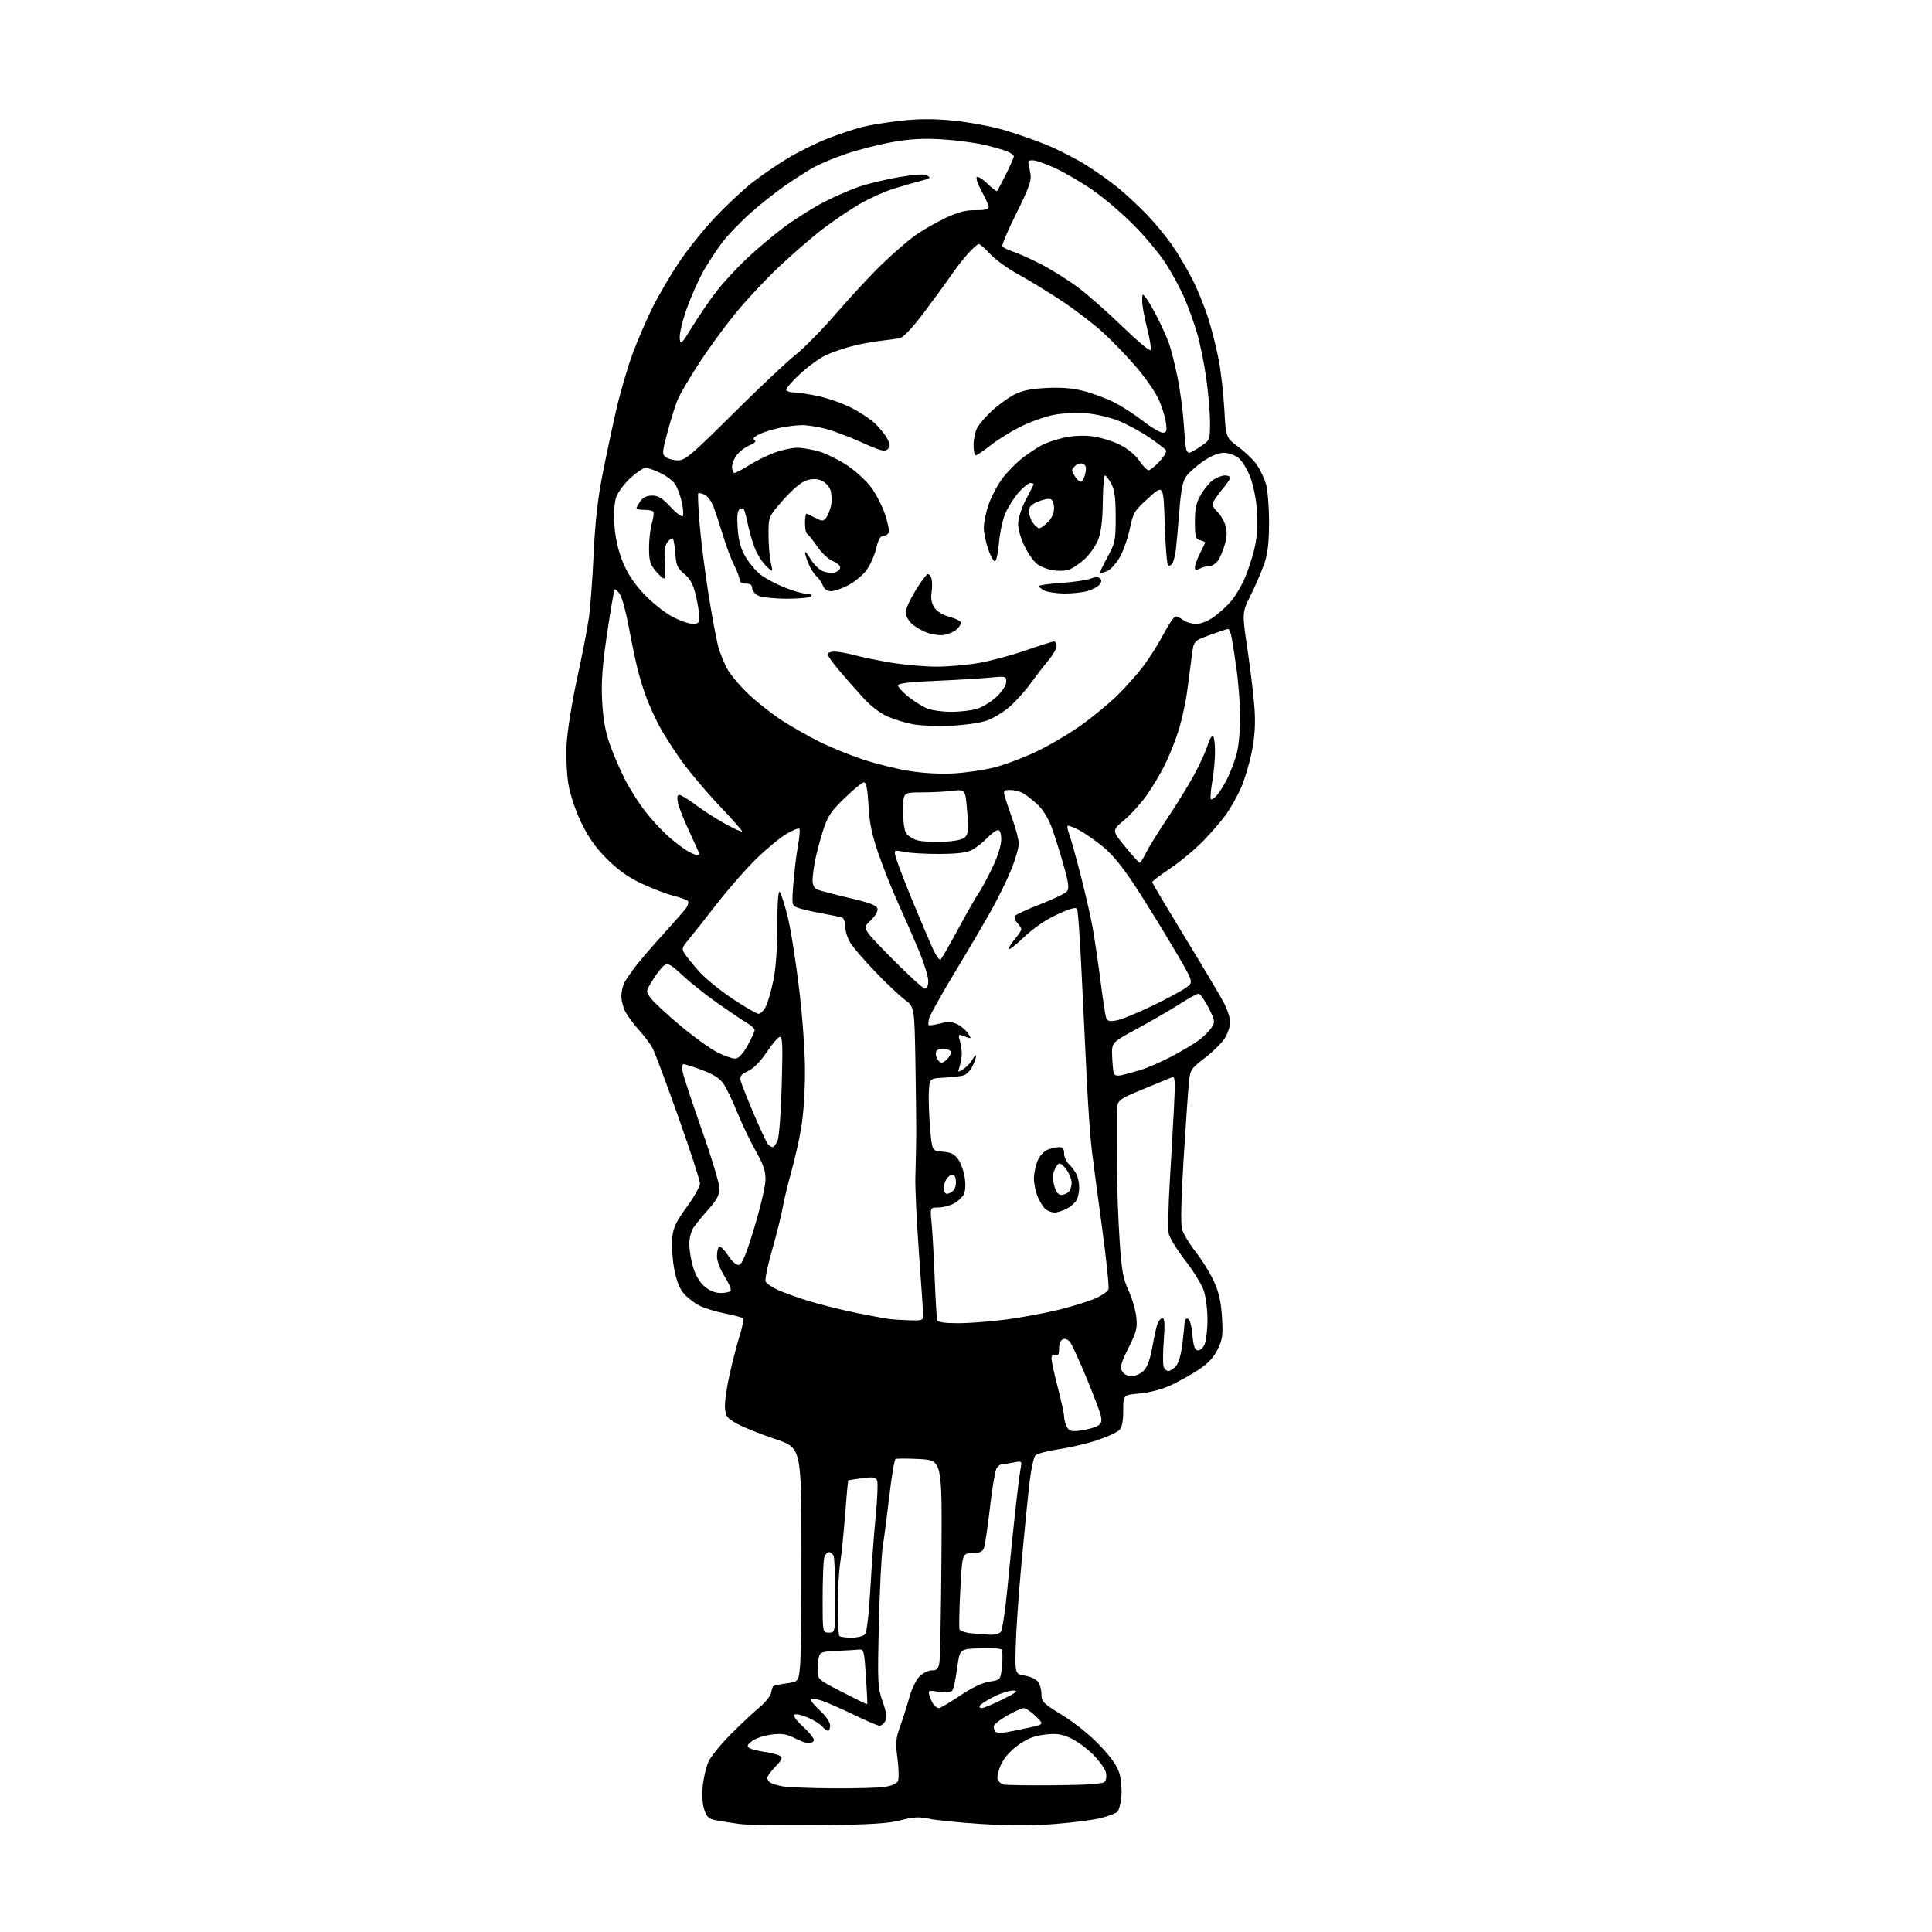 <?xml version="1.0" encoding="UTF-8" standalone="no"?>
<!-- Filename: 2a05f90c055fcea5eea4604d1b5a2fb7244eecc9031039151b8a233e5bca7a00.svg -->
<!-- Created with https://svgstud.io -->
<svg
  version="1.1"
  xmlns="http://www.w3.org/2000/svg"
  xmlns:xlink="http://www.w3.org/1999/xlink"
  xmlns:svg="http://www.w3.org/2000/svg"
  xmlns:rdf="http://www.w3.org/1999/02/22-rdf-syntax-ns#"
  xmlns:cc="http://creativecommons.org/ns#"
  xmlns:dc="http://purl.org/dc/elements/1.1/"
  viewBox="0 0 768 768"
  width="768"
  height="768"
  role="img"
  aria-labelledby="titleID descID"
>
  <title id="titleID">PE teacher cartoon character</title>
  <desc id="descID">AI-generated SVG illustration: PE teacher cartoon character, created on https://svgstud.io</desc>

  <rect width="100%" height="100%" fill="white" />


  <path stroke="none" fill="black" fill-rule="evenodd" d="M325.50,725.55C311.20,725.70 297.02,725.49 294.00,725.07C290.98,724.66 286.84,724.01 284.82,723.63C281.71,723.04 280.95,722.37 279.94,719.32C279.21,717.11 278.99,713.38 279.37,709.77C279.71,706.50 280.76,702.18 281.70,700.16C282.65,698.15 286.59,693.32 290.46,689.42C294.33,685.53 299.43,680.75 301.78,678.80C304.14,676.85 306.26,674.23 306.50,672.99C306.74,671.75 307.13,670.53 307.37,670.30C307.61,670.06 309.99,669.55 312.65,669.17C317.50,668.48 317.50,668.48 318.08,661.49C318.40,657.65 318.62,636.73 318.58,615.00C318.50,575.50 318.50,575.50 308.00,571.99C302.23,570.06 295.48,567.36 293.00,565.98C289.04,563.78 288.46,563.02 288.19,559.66C288.01,557.56 288.86,551.50 290.07,546.17C291.27,540.85 293.11,533.83 294.15,530.57C295.18,527.30 295.69,524.35 295.27,524.00C294.85,523.65 291.60,522.80 288.05,522.10C284.51,521.41 279.95,520.00 277.93,518.96C275.91,517.93 273.11,515.74 271.72,514.08C270.03,512.07 268.79,508.80 267.96,504.16C267.28,500.35 266.94,494.95 267.21,492.16C267.61,488.01 268.67,485.74 272.97,479.85C275.88,475.87 278.25,471.64 278.25,470.45C278.25,469.26 274.36,457.31 269.61,443.90C264.86,430.48 260.23,418.15 259.33,416.50C258.42,414.85 255.99,411.64 253.92,409.36C251.86,407.09 249.46,403.85 248.58,402.16C247.71,400.48 247.00,397.70 247.00,395.98C247.00,394.27 247.52,391.89 248.16,390.68C248.80,389.48 250.76,386.60 252.52,384.29C254.28,381.97 259.26,376.18 263.59,371.43C267.92,366.67 272.09,361.90 272.85,360.81C273.61,359.72 273.84,358.49 273.37,358.06C272.89,357.64 270.25,356.72 267.50,356.02C264.75,355.31 259.12,353.15 255.00,351.21C249.74,348.74 245.63,345.82 241.27,341.45C236.85,337.04 233.89,332.85 231.10,327.09C228.78,322.28 226.68,316.04 225.96,311.78C225.28,307.75 224.97,300.61 225.25,295.54C225.53,290.57 227.38,279.04 229.36,269.93C231.34,260.82 233.45,250.02 234.04,245.93C234.64,241.84 235.51,230.37 235.97,220.43C236.55,207.87 237.61,198.25 239.45,188.93C240.90,181.54 243.39,169.82 244.98,162.87C246.57,155.93 249.54,145.80 251.56,140.37C253.59,134.94 257.18,126.65 259.53,121.95C261.89,117.25 266.59,109.26 269.97,104.20C273.36,99.14 279.75,91.17 284.18,86.49C288.60,81.82 295.12,75.69 298.66,72.87C302.20,70.05 308.73,65.57 313.16,62.90C317.59,60.24 324.77,56.69 329.11,55.02C333.45,53.34 339.49,51.33 342.53,50.53C345.57,49.74 352.59,48.59 358.13,47.99C365.44,47.18 371.19,47.18 379.08,47.96C385.06,48.56 393.90,50.19 398.73,51.58C403.55,52.98 411.25,55.64 415.82,57.50C420.40,59.36 427.55,63.00 431.71,65.60C435.86,68.19 441.79,72.42 444.88,74.99C447.97,77.57 452.96,82.24 455.97,85.37C458.98,88.50 463.41,93.86 465.81,97.28C468.21,100.70 471.88,106.88 473.97,111.00C476.05,115.12 478.91,122.13 480.31,126.57C481.71,131.01 483.58,138.44 484.47,143.07C485.35,147.71 486.35,156.55 486.69,162.72C487.30,173.94 487.30,173.94 492.36,177.72C495.15,179.80 498.45,183.03 499.71,184.90C500.97,186.77 502.56,190.15 503.24,192.40C503.92,194.66 504.47,201.45 504.47,207.50C504.46,215.61 503.97,219.95 502.59,224.00C501.56,227.03 499.14,232.65 497.22,236.50C493.71,243.50 493.71,243.50 495.93,258.39C497.15,266.58 498.40,277.17 498.71,281.93C499.10,288.05 498.77,293.04 497.56,299.04C496.63,303.69 494.70,310.11 493.27,313.29C491.85,316.48 489.22,321.16 487.42,323.69C485.62,326.22 481.53,330.98 478.32,334.28C475.12,337.57 469.24,342.47 465.25,345.16C461.26,347.86 458.00,350.32 458.00,350.64C458.00,350.95 463.81,360.73 470.90,372.36C478.00,383.99 484.98,395.70 486.40,398.40C487.83,401.09 489.00,404.64 489.00,406.28C489.00,407.92 488.06,410.78 486.91,412.64C485.77,414.50 482.20,418.04 478.98,420.51C473.42,424.80 473.12,425.25 472.61,430.25C472.32,433.14 471.38,446.75 470.52,460.50C469.50,477.03 469.29,486.60 469.91,488.74C470.43,490.53 472.89,494.58 475.37,497.74C477.86,500.91 481.09,506.13 482.56,509.34C484.51,513.61 485.37,517.43 485.75,523.50C486.20,530.68 485.97,532.43 484.07,536.35C482.52,539.55 480.27,541.95 476.43,544.50C473.43,546.49 468.40,549.30 465.24,550.75C461.84,552.30 456.85,553.61 453.00,553.94C446.50,554.50 446.50,554.50 446.50,560.72C446.50,565.04 446.02,567.41 444.92,568.51C444.06,569.37 440.17,571.16 436.29,572.47C432.41,573.78 425.56,575.39 421.07,576.05C416.57,576.71 412.32,577.83 411.60,578.54C410.89,579.25 409.79,584.48 409.14,590.17C408.50,595.85 407.08,610.17 406.00,622.00C404.91,633.83 403.90,648.43 403.76,654.47C403.50,665.43 403.50,665.43 407.42,666.09C409.57,666.45 411.94,667.56 412.67,668.56C413.40,669.56 414.00,671.81 414.00,673.56C414.00,676.46 414.71,677.17 422.39,681.87C427.42,684.96 433.40,689.80 437.34,693.98C441.96,698.87 444.25,702.21 445.06,705.21C445.69,707.56 446.00,711.65 445.75,714.30C445.49,716.95 444.80,719.60 444.21,720.19C443.63,720.77 440.75,721.89 437.82,722.66C434.90,723.43 426.57,724.51 419.32,725.07C410.47,725.75 400.92,725.75 390.30,725.08C381.59,724.53 372.21,723.60 369.45,723.00C365.38,722.13 363.19,722.24 357.96,723.59C352.92,724.90 345.80,725.32 325.50,725.55zM330.61,710.89C339.47,710.95 348.83,710.71 351.40,710.36C354.18,709.98 356.42,709.06 356.91,708.11C357.37,707.22 357.31,703.20 356.78,699.18C355.93,692.78 356.07,691.13 357.85,686.18C358.97,683.05 360.61,677.87 361.50,674.65C362.39,671.43 364.19,667.71 365.51,666.40C366.83,665.08 369.03,664.00 370.41,664.00C372.45,664.00 373.01,663.41 373.44,660.75C373.73,658.96 374.09,640.17 374.24,619.00C374.50,580.50 374.50,580.50 365.65,580.00C360.78,579.73 356.43,579.73 355.98,580.01C355.53,580.29 354.44,586.81 353.54,594.51C352.65,602.20 351.48,611.20 350.94,614.50C350.40,617.80 349.70,631.75 349.37,645.50C348.80,669.13 348.88,670.82 350.85,676.38C352.38,680.68 352.67,682.75 351.93,684.13C351.38,685.16 350.35,686.00 349.64,686.00C348.93,686.00 344.34,684.05 339.43,681.66C334.52,679.27 328.78,676.75 326.68,676.06C324.58,675.37 322.60,675.07 322.27,675.40C321.94,675.73 323.54,677.73 325.83,679.85C328.24,682.07 330.00,684.60 330.00,685.85C330.00,687.03 329.61,688.00 329.12,688.00C328.64,688.00 327.63,687.25 326.87,686.34C326.12,685.42 323.58,683.82 321.24,682.79C318.89,681.75 316.47,681.21 315.86,681.59C315.16,682.02 316.51,683.90 319.45,686.61C322.04,688.98 323.87,691.40 323.52,691.97C323.17,692.53 322.22,693.00 321.40,693.00C320.59,693.00 318.10,692.07 315.88,690.94C312.64,689.28 310.80,689.01 306.63,689.53C303.76,689.89 300.31,691.04 298.96,692.08C297.00,693.60 296.78,694.17 297.88,694.88C298.64,695.37 301.34,696.06 303.88,696.40C306.42,696.75 309.17,697.46 309.99,697.97C311.23,698.75 310.93,699.47 308.24,702.25C306.46,704.09 305.00,706.11 305.00,706.74C305.00,707.37 305.55,708.22 306.22,708.63C306.88,709.05 309.02,709.70 310.97,710.08C312.91,710.46 321.75,710.82 330.61,710.89zM419.20,709.66C432.01,709.55 438.27,709.13 439.08,708.32C439.77,707.63 439.98,706.06 439.59,704.51C439.23,703.06 436.90,699.85 434.41,697.36C431.93,694.87 427.87,691.95 425.40,690.85C421.79,689.26 419.79,689.00 415.21,689.56C410.94,690.08 408.27,691.15 404.61,693.81C401.48,696.09 399.05,698.89 397.86,701.59C396.83,703.91 396.26,706.50 396.58,707.35C396.90,708.19 397.92,709.10 398.84,709.36C399.75,709.62 408.92,709.75 419.20,709.66zM400.00,688.59C401.93,688.27 406.10,687.42 409.27,686.72C415.04,685.43 415.04,685.43 411.72,682.22C409.90,680.45 407.75,679.00 406.95,679.01C406.15,679.01 403.14,680.37 400.25,682.03C397.36,683.69 395.00,685.63 395.00,686.35C395.00,687.08 395.34,688.01 395.75,688.43C396.16,688.84 398.07,688.92 400.00,688.59zM373.23,679.00C373.77,679.00 377.54,676.78 381.60,674.06C386.35,670.89 390.54,668.89 393.36,668.47C397.74,667.81 397.74,667.81 398.32,662.16C398.64,659.05 398.55,656.15 398.11,655.71C397.67,655.27 393.75,655.04 389.41,655.21C381.50,655.50 381.50,655.50 380.50,663.00C379.95,667.12 379.11,671.11 378.63,671.85C378.00,672.82 376.54,673.01 373.29,672.52C368.95,671.87 368.84,671.92 369.53,674.18C369.92,675.45 370.69,677.06 371.24,677.75C371.79,678.44 372.69,679.00 373.23,679.00zM390.26,679.00C391.02,679.00 394.76,677.44 398.57,675.53C404.23,672.70 404.99,672.06 402.72,672.03C401.19,672.01 397.73,673.12 395.04,674.48C392.34,675.85 389.86,677.42 389.51,677.98C389.17,678.54 389.50,679.00 390.26,679.00zM344.73,677.49C344.86,677.42 344.63,672.45 344.23,666.44C343.55,656.29 343.35,655.52 341.50,655.74C340.40,655.87 336.49,656.09 332.80,656.24C327.07,656.46 326.03,656.78 325.57,658.50C325.27,659.60 325.02,662.10 325.01,664.05C325.00,667.53 325.18,667.69 334.75,672.60C340.11,675.35 344.60,677.55 344.73,677.49zM338.54,651.00C340.91,651.00 343.26,650.39 343.91,649.61C344.58,648.81 345.45,641.21 345.99,631.36C346.51,622.09 347.47,609.05 348.13,602.39C348.78,595.73 349.03,589.53 348.68,588.60C348.14,587.20 347.17,587.04 342.77,587.60C339.87,587.97 337.38,588.37 337.22,588.49C337.07,588.62 336.51,594.52 335.98,601.61C335.45,608.70 334.57,617.42 334.03,621.00C333.48,624.58 333.03,632.49 333.02,638.58C333.01,644.68 333.30,649.97 333.67,650.33C334.03,650.70 336.23,651.00 338.54,651.00zM393.63,649.83C395.35,649.92 397.25,649.41 397.84,648.69C398.44,647.97 399.64,639.98 400.50,630.94C401.36,621.90 402.73,608.42 403.54,601.00C404.35,593.58 405.30,585.97 405.65,584.10C406.28,580.70 406.27,580.70 403.01,581.35C401.22,581.71 399.15,582.00 398.41,582.00C397.67,582.00 396.62,582.84 396.07,583.87C395.52,584.90 394.35,591.99 393.48,599.62C392.60,607.25 391.54,614.37 391.12,615.43C390.55,616.87 389.34,617.38 386.43,617.43C382.50,617.50 382.50,617.50 381.74,632.00C381.32,639.97 381.18,647.03 381.43,647.69C381.68,648.34 383.83,649.05 386.20,649.27C388.56,649.48 391.91,649.73 393.63,649.83zM329.50,649.00C332.00,649.00 332.00,649.00 332.00,634.58C332.00,626.65 331.73,619.45 331.39,618.58C331.06,617.71 330.21,617.00 329.51,617.00C328.81,617.00 327.96,618.01 327.63,619.25C327.30,620.49 327.02,627.69 327.01,635.25C327.00,649.00 327.00,649.00 329.50,649.00zM429.64,568.64C432.08,568.30 435.01,567.53 436.15,566.92C437.73,566.07 438.08,565.17 437.66,563.04C437.35,561.52 434.79,554.69 431.95,547.86C429.12,541.04 426.19,534.62 425.45,533.60C424.67,532.53 423.44,532.00 422.55,532.34C421.61,532.70 421.00,534.17 421.00,536.08C421.00,538.45 420.64,539.07 419.50,538.64C418.48,538.25 418.00,538.69 418.00,540.02C418.00,541.09 419.12,546.30 420.50,551.60C421.88,556.89 423.00,562.10 423.00,563.18C423.00,564.25 423.50,566.06 424.10,567.19C425.04,568.95 425.83,569.16 429.64,568.64zM449.86,547.00C451.46,547.00 453.55,546.04 454.76,544.75C456.10,543.32 457.30,539.96 458.07,535.50C458.73,531.65 459.65,527.49 460.11,526.25C460.57,525.01 461.48,524.00 462.12,524.00C462.97,524.00 463.11,526.39 462.62,532.85C462.25,537.72 462.23,542.45 462.58,543.35C462.93,544.26 463.77,545.00 464.45,545.00C465.13,545.00 466.48,544.12 467.46,543.05C468.57,541.82 469.53,538.39 470.07,533.80C470.53,529.78 470.93,525.90 470.96,525.17C470.98,524.43 471.56,524.02 472.25,524.24C472.98,524.48 473.71,527.11 474.00,530.57C474.36,534.88 474.93,536.56 476.07,536.78C476.97,536.95 478.15,535.97 478.82,534.49C479.47,533.07 480.00,528.61 480.00,524.58C480.00,520.55 479.31,515.28 478.46,512.88C477.61,510.47 474.30,505.11 471.09,500.96C467.88,496.82 464.96,492.09 464.60,490.45C464.24,488.81 464.42,479.61 464.99,469.99C465.57,460.37 466.33,446.91 466.68,440.08C467.22,429.62 467.10,427.75 465.91,428.22C465.13,428.53 459.89,430.69 454.25,433.03C444.00,437.28 444.00,437.28 443.93,442.89C443.89,445.97 443.91,455.25 443.98,463.50C444.04,471.75 444.52,484.98 445.05,492.91C445.85,505.03 446.41,508.21 448.58,512.91C450.00,515.98 451.40,520.77 451.70,523.54C452.17,527.94 451.77,529.50 448.59,535.81C445.67,541.63 445.16,543.43 446.01,545.02C446.68,546.27 448.10,547.00 449.86,547.00zM380.92,526.00C385.31,526.00 393.98,525.32 400.20,524.50C406.41,523.67 415.85,521.91 421.18,520.58C426.50,519.25 432.91,517.25 435.44,516.13C437.96,515.01 440.29,513.41 440.62,512.55C440.94,511.70 439.82,500.77 438.12,488.25C436.42,475.74 434.58,461.90 434.04,457.50C433.49,453.10 432.59,440.73 432.05,430.00C431.50,419.27 430.55,399.71 429.94,386.51C429.33,373.32 428.53,361.99 428.17,361.34C427.69,360.50 425.41,361.12 420.23,363.52C415.62,365.66 410.78,368.97 406.98,372.60C403.69,375.74 401.00,377.82 401.00,377.23C401.00,376.64 402.12,374.82 403.50,373.18C404.88,371.55 406.00,369.86 406.00,369.43C406.00,369.01 405.28,367.86 404.40,366.89C403.52,365.92 403.08,364.68 403.42,364.14C403.75,363.59 408.27,361.50 413.46,359.49C418.65,357.48 423.44,355.17 424.11,354.36C425.09,353.19 424.81,351.03 422.70,343.58C421.25,338.46 419.11,331.70 417.94,328.57C416.67,325.18 414.39,321.58 412.32,319.69C410.40,317.93 407.85,315.95 406.66,315.29C405.47,314.62 403.21,314.05 401.63,314.04C399.15,314.00 398.84,314.30 399.33,316.25C399.64,317.49 401.03,321.65 402.42,325.50C403.81,329.35 404.96,333.78 404.97,335.33C404.99,336.89 403.70,341.41 402.11,345.38C400.52,349.35 396.98,356.62 394.23,361.55C391.48,366.47 384.89,377.70 379.57,386.50C374.26,395.30 369.65,403.53 369.34,404.80C369.02,406.06 368.94,407.27 369.16,407.50C369.38,407.72 371.42,407.43 373.69,406.85C376.85,406.05 378.46,406.12 380.56,407.15C382.06,407.89 383.97,409.53 384.79,410.78C386.25,413.01 386.23,413.04 383.53,412.01C380.85,410.99 380.80,411.04 381.57,413.73C382.01,415.25 382.34,417.62 382.31,419.00C382.28,420.38 381.90,422.62 381.45,423.99C380.66,426.44 380.69,426.45 383.07,424.88C384.41,424.00 386.06,422.21 386.74,420.89C387.41,419.58 387.98,419.08 387.99,419.80C387.99,420.51 387.33,422.40 386.51,423.98C385.69,425.56 384.17,427.13 383.13,427.46C382.09,427.79 378.60,428.20 375.37,428.37C369.50,428.69 369.50,428.69 369.23,434.09C369.08,437.07 369.31,443.55 369.73,448.50C370.50,457.50 370.50,457.50 374.72,457.81C377.97,458.04 379.39,458.74 380.88,460.83C381.94,462.32 383.12,465.62 383.50,468.16C383.93,471.00 383.76,473.58 383.07,474.88C382.45,476.03 380.63,477.66 379.02,478.49C377.41,479.32 374.66,480.00 372.91,480.00C369.72,480.00 369.72,480.00 370.33,486.25C370.67,489.69 371.21,499.48 371.55,508.00C371.89,516.52 372.34,524.06 372.55,524.75C372.82,525.61 375.41,526.00 380.92,526.00zM361.75,524.85C366.58,524.99 367.00,524.82 366.97,522.75C366.96,521.51 366.20,510.38 365.29,498.00C364.39,485.62 363.75,472.12 363.87,468.00C363.99,463.88 364.14,456.90 364.20,452.50C364.25,448.10 364.12,434.55 363.90,422.38C363.50,400.26 363.50,400.26 359.66,397.38C357.54,395.80 352.26,390.80 347.91,386.27C343.56,381.75 339.10,376.57 338.00,374.77C336.91,372.97 336.01,370.09 336.00,368.36C336.00,366.63 335.44,365.01 334.75,364.75C334.06,364.50 330.35,363.73 326.50,363.04C322.65,362.35 318.42,361.37 317.11,360.85C314.76,359.93 314.72,359.74 315.38,351.21C315.75,346.42 316.56,339.69 317.20,336.26C317.83,332.82 318.08,329.74 317.75,329.42C317.42,329.09 315.14,330.01 312.66,331.46C310.19,332.90 304.83,337.33 300.75,341.29C296.67,345.26 289.67,353.23 285.18,359.00C280.70,364.77 275.63,371.19 273.91,373.26C271.01,376.76 270.89,377.18 272.27,379.26C273.09,380.49 275.64,383.63 277.95,386.23C280.25,388.84 286.19,393.67 291.14,396.98C296.08,400.29 300.77,403.00 301.54,403.00C302.31,403.00 303.60,401.75 304.39,400.21C305.18,398.68 306.54,393.97 307.42,389.76C308.43,384.85 309.00,376.95 309.00,367.84C309.00,359.08 309.36,353.97 309.93,354.55C310.44,355.07 311.83,359.32 313.02,364.00C314.22,368.68 316.27,381.50 317.60,392.49C319.04,404.49 320.00,417.93 320.00,426.11C320.00,433.89 319.34,443.53 318.46,448.56C317.62,453.41 315.84,461.24 314.51,465.96C313.19,470.67 311.67,477.00 311.14,480.02C310.61,483.03 308.73,490.55 306.97,496.72C305.20,502.89 304.01,508.59 304.32,509.40C304.63,510.20 307.01,511.80 309.62,512.95C312.22,514.10 317.98,516.13 322.43,517.46C326.87,518.79 335.00,520.80 340.50,521.92C346.00,523.03 351.85,524.12 353.50,524.32C355.15,524.53 358.86,524.77 361.75,524.85zM286.52,514.00C288.37,514.00 290.14,513.58 290.46,513.06C290.78,512.55 289.68,509.99 288.02,507.37C286.26,504.59 285.00,501.26 285.00,499.36C285.00,497.58 285.40,495.87 285.88,495.58C286.36,495.28 287.96,496.85 289.43,499.08C291.12,501.63 292.73,503.01 293.79,502.80C295.02,502.57 296.67,498.53 299.85,487.99C302.26,480.02 304.26,471.48 304.30,469.00C304.35,465.52 303.47,462.92 300.40,457.50C298.21,453.65 294.92,446.76 293.08,442.20C291.24,437.64 288.78,432.52 287.62,430.83C286.14,428.68 283.57,427.03 279.13,425.37C275.62,424.07 272.31,423.00 271.75,423.00C271.16,423.00 271.01,424.31 271.40,426.23C271.75,428.00 275.18,438.37 279.02,449.27C282.86,460.16 286.00,470.59 286.00,472.43C286.00,474.97 284.95,476.97 281.69,480.64C279.31,483.31 276.61,486.61 275.69,487.97C274.76,489.33 274.00,492.29 274.00,494.54C274.00,496.79 274.68,500.93 275.52,503.74C276.48,506.99 278.15,509.79 280.09,511.42C282.05,513.07 284.36,514.00 286.52,514.00zM419.24,482.00C418.22,482.00 416.64,481.44 415.72,480.75C414.81,480.06 413.38,477.83 412.53,475.78C411.69,473.74 411.00,470.46 411.00,468.50C411.00,466.54 411.65,463.37 412.45,461.46C413.31,459.42 414.98,457.58 416.52,456.99C417.95,456.45 420.00,456.00 421.07,456.00C422.45,456.00 423.00,456.69 423.00,458.46C423.00,459.81 423.84,461.73 424.86,462.71C425.89,463.69 427.24,465.48 427.86,466.68C428.49,467.89 429.00,470.28 429.00,472.00C429.00,473.72 428.54,476.00 427.97,477.06C427.40,478.11 425.63,479.66 424.02,480.49C422.41,481.32 420.26,482.00 419.24,482.00zM377.99,474.01C379.31,473.30 380.00,471.91 380.00,469.96C380.00,467.98 379.50,467.00 378.48,467.00C377.64,467.00 376.46,468.10 375.85,469.44C375.24,470.78 375.01,472.60 375.35,473.48C375.84,474.75 376.39,474.86 377.99,474.01zM421.85,475.00C422.81,475.00 424.14,474.46 424.80,473.80C425.46,473.14 426.00,471.52 426.00,470.20C426.00,468.89 425.07,466.50 423.92,464.89C422.78,463.29 421.40,462.25 420.86,462.59C420.32,462.92 419.48,464.24 419.00,465.51C418.47,466.90 418.51,469.27 419.10,471.41C419.76,473.79 420.69,475.00 421.85,475.00zM307.15,456.00C307.64,456.00 308.54,454.76 309.14,453.25C309.74,451.74 310.47,441.78 310.76,431.12C311.20,414.84 311.06,411.81 309.89,412.19C309.13,412.44 306.79,415.22 304.69,418.37C302.35,421.89 299.55,424.73 297.39,425.75C294.51,427.13 293.99,427.83 294.46,429.71C294.78,430.97 297.10,436.84 299.62,442.75C302.14,448.66 304.66,454.06 305.22,454.75C305.78,455.44 306.65,456.00 307.15,456.00zM445.85,427.40C447.31,427.08 450.75,426.14 453.50,425.30C456.25,424.46 461.88,421.99 466.00,419.81C470.12,417.62 474.97,414.72 476.77,413.35C478.57,411.98 480.75,409.79 481.61,408.47C483.09,406.22 483.01,405.72 480.38,400.53C478.84,397.49 477.07,395.00 476.45,395.00C475.82,395.00 472.47,396.84 469.00,399.08C465.52,401.33 458.00,405.69 452.28,408.78C441.87,414.40 441.87,414.40 442.10,419.95C442.22,423.00 442.52,426.06 442.77,426.74C443.04,427.52 444.19,427.77 445.85,427.40zM376.19,421.33C377.18,420.43 378.00,419.08 378.00,418.35C378.00,417.52 376.85,417.00 375.00,417.00C372.78,417.00 372.00,417.47 372.00,418.80C372.00,419.79 372.53,421.13 373.19,421.79C374.10,422.70 374.79,422.60 376.19,421.33zM292.50,420.78C293.72,420.61 295.56,418.55 297.23,415.50C298.73,412.75 299.96,410.03 299.98,409.47C299.99,408.90 298.54,407.57 296.75,406.52C294.96,405.47 289.68,401.90 285.00,398.60C280.32,395.29 274.11,390.34 271.19,387.59C266.87,383.52 265.56,382.79 264.19,383.64C263.26,384.22 261.19,386.81 259.58,389.39C256.67,394.08 256.67,394.08 258.68,396.79C259.79,398.28 264.97,403.10 270.20,407.50C275.42,411.90 282.13,416.75 285.10,418.28C288.07,419.81 291.40,420.94 292.50,420.78zM443.69,405.66C445.60,405.35 452.19,402.67 458.33,399.70C464.47,396.73 470.60,393.39 471.94,392.28C474.39,390.27 474.39,390.27 466.49,376.88C462.14,369.52 455.30,358.46 451.28,352.30C446.25,344.58 442.21,339.65 438.31,336.47C435.19,333.94 430.88,330.96 428.72,329.86C426.57,328.76 424.61,328.05 424.38,328.29C424.14,328.53 424.42,329.99 425.01,331.53C425.60,333.08 427.64,340.38 429.55,347.77C431.46,355.16 433.67,364.88 434.45,369.37C435.23,373.86 436.59,383.15 437.48,390.02C438.36,396.88 439.33,403.34 439.64,404.36C440.10,405.87 440.87,406.12 443.69,405.66zM367.70,393.00C368.48,393.00 369.00,391.79 369.00,389.94C369.00,388.26 367.38,382.97 365.40,378.19C363.42,373.41 359.82,365.16 357.39,359.86C354.96,354.56 351.35,345.56 349.37,339.86C346.60,331.91 345.64,327.35 345.25,320.25C344.88,313.72 344.35,311.00 343.46,311.00C342.76,311.00 339.29,313.81 335.75,317.25C330.32,322.51 328.97,324.52 327.22,330.00C326.08,333.57 324.66,338.88 324.07,341.80C323.48,344.71 323.00,348.38 323.00,349.94C323.00,351.69 323.68,353.09 324.75,353.57C325.71,354.00 331.44,355.51 337.49,356.93C345.97,358.91 348.55,359.90 348.82,361.28C349.01,362.30 347.79,364.32 345.95,366.05C342.74,369.05 342.74,369.05 354.57,381.02C361.07,387.61 366.98,393.00 367.70,393.00zM373.96,381.40C374.43,380.90 377.62,375.32 381.05,369.00C384.47,362.68 388.10,356.32 389.12,354.87C390.13,353.43 392.54,348.94 394.48,344.90C396.59,340.50 398.00,336.04 398.00,333.78C398.00,331.33 397.54,330.00 396.69,330.00C395.96,330.00 394.05,331.39 392.44,333.09C390.82,334.79 388.15,336.90 386.50,337.79C384.34,338.95 380.71,339.42 373.50,339.45C368.00,339.48 361.59,339.11 359.26,338.62C355.02,337.75 355.02,337.75 356.88,343.12C357.90,346.08 360.79,353.45 363.30,359.50C365.81,365.55 369.04,373.15 370.48,376.40C371.98,379.76 373.47,381.91 373.96,381.40zM453.06,342.99C453.38,342.99 454.43,341.33 455.40,339.28C456.38,337.24 460.20,331.05 463.89,325.53C467.59,320.02 472.45,312.12 474.69,308.00C476.94,303.88 479.34,298.60 480.04,296.28C480.73,293.96 481.68,292.30 482.15,292.59C482.62,292.88 483.00,295.64 483.00,298.73C483.00,301.81 482.50,307.21 481.89,310.72C481.28,314.24 481.04,317.37 481.36,317.70C481.69,318.02 482.85,317.21 483.94,315.89C485.04,314.58 486.91,311.48 488.11,309.00C489.30,306.52 490.89,302.25 491.63,299.50C492.37,296.75 492.98,290.42 492.99,285.42C492.99,280.43 492.32,271.47 491.48,265.52C490.64,259.56 489.69,253.63 489.37,252.34C489.05,251.05 488.49,250.01 488.14,250.02C487.79,250.03 484.57,251.10 481.00,252.40C474.50,254.77 474.50,254.77 473.77,260.64C473.37,263.86 472.52,270.32 471.89,275.00C471.25,279.68 469.64,286.88 468.30,291.00C466.96,295.12 464.50,301.20 462.82,304.50C461.15,307.80 457.99,313.05 455.80,316.17C453.62,319.28 449.61,323.70 446.91,325.98C441.99,330.13 441.99,330.13 447.24,336.55C450.13,340.08 452.75,342.98 453.06,342.99zM277.25,339.99C277.66,340.00 278.00,339.78 278.00,339.52C278.00,339.25 276.25,335.32 274.11,330.77C271.96,326.22 269.90,321.04 269.53,319.25C269.04,316.96 269.21,316.00 270.08,316.00C270.76,316.00 273.69,317.79 276.59,319.98C279.49,322.17 284.82,325.59 288.43,327.57C292.05,329.56 295.00,330.87 295.00,330.48C295.00,330.10 290.84,325.40 285.75,320.04C280.66,314.68 273.97,306.74 270.88,302.40C267.79,298.05 263.92,292.02 262.29,289.00C260.67,285.98 258.38,281.02 257.21,278.00C256.04,274.98 254.36,269.64 253.49,266.14C252.61,262.65 251.02,255.03 249.95,249.22C248.88,243.42 247.30,237.57 246.42,236.24C245.55,234.91 244.62,234.05 244.35,234.32C244.07,234.59 242.73,242.39 241.35,251.66C239.45,264.44 238.97,270.91 239.35,278.50C239.70,285.45 240.59,290.63 242.28,295.50C243.62,299.35 246.31,305.65 248.25,309.50C250.19,313.35 253.88,319.20 256.45,322.50C259.01,325.80 263.31,330.43 266.00,332.78C268.70,335.14 272.16,337.72 273.70,338.53C275.24,339.33 276.84,339.99 277.25,339.99zM374.82,334.62C379.69,334.40 382.65,333.78 383.67,332.76C384.93,331.50 385.07,329.69 384.47,322.49C383.74,313.75 383.74,313.75 378.62,314.37C375.80,314.71 370.24,314.99 366.25,314.99C359.00,315.00 359.00,315.00 359.00,322.31C359.00,326.58 359.52,330.33 360.25,331.33C360.94,332.27 362.85,333.47 364.50,333.99C366.15,334.52 370.79,334.80 374.82,334.62zM379.22,307.43C384.02,307.16 391.34,306.07 395.48,305.01C399.62,303.95 407.17,301.08 412.26,298.64C417.34,296.20 425.24,291.53 429.80,288.26C434.37,285.00 440.80,279.70 444.10,276.48C447.40,273.27 452.10,267.98 454.54,264.73C456.99,261.48 460.62,255.71 462.62,251.91C464.61,248.11 466.75,245.01 467.37,245.03C467.99,245.05 469.37,245.72 470.44,246.53C471.51,247.34 473.80,248.00 475.54,248.00C477.43,248.00 480.29,246.85 482.64,245.15C484.80,243.58 487.86,240.77 489.44,238.90C491.02,237.03 493.39,233.08 494.70,230.12C496.01,227.16 497.79,221.76 498.65,218.12C499.69,213.68 500.04,208.86 499.71,203.50C499.42,198.87 498.30,193.09 497.04,189.77C495.85,186.62 493.72,183.14 492.30,182.02C490.89,180.91 488.27,180.00 486.48,180.00C484.46,180.00 481.41,181.23 478.43,183.25C475.80,185.04 472.75,187.72 471.66,189.20C470.13,191.29 469.48,194.49 468.80,203.20C468.31,209.42 467.69,216.30 467.43,218.50C467.16,220.70 466.53,223.16 466.03,223.97C465.52,224.78 464.75,225.08 464.30,224.64C463.86,224.20 463.27,216.80 463.00,208.20C462.50,192.56 462.50,192.56 456.50,197.99C450.91,203.05 450.41,203.88 449.17,209.96C448.44,213.56 446.71,218.58 445.33,221.13C443.94,223.68 441.67,226.29 440.28,226.92C438.88,227.56 437.58,227.91 437.37,227.71C437.17,227.51 438.47,224.68 440.25,221.42C443.30,215.86 443.50,214.90 443.50,205.50C443.50,197.81 443.09,194.75 441.72,192.25C440.75,190.46 439.62,189.00 439.22,189.00C438.83,189.00 438.44,193.74 438.38,199.53C438.29,206.72 437.72,211.45 436.57,214.46C435.64,216.89 433.12,220.47 430.97,222.41C428.81,224.36 425.89,226.24 424.47,226.60C423.05,226.95 420.38,227.00 418.53,226.70C416.68,226.40 414.01,225.40 412.61,224.48C411.20,223.56 408.82,220.29 407.32,217.22C405.64,213.79 404.65,210.20 404.74,207.90C404.82,205.84 406.15,201.76 407.69,198.83C409.23,195.90 410.64,193.16 410.83,192.75C411.01,192.34 410.50,192.00 409.69,192.00C408.87,192.00 406.75,193.66 404.96,195.70C403.17,197.73 400.82,201.42 399.72,203.90C398.62,206.38 397.45,211.70 397.11,215.72C396.78,219.75 396.05,223.08 395.50,223.12C394.95,223.16 393.75,221.01 392.83,218.35C391.91,215.68 391.12,211.88 391.08,209.91C391.04,207.93 391.90,203.71 392.99,200.53C394.08,197.35 396.61,192.60 398.61,189.99C400.60,187.37 404.32,183.66 406.87,181.74C409.41,179.82 412.85,177.58 414.50,176.76C416.15,175.94 419.91,174.70 422.86,174.01C426.08,173.25 430.46,173.01 433.86,173.40C436.96,173.75 441.91,175.21 444.84,176.64C448.20,178.27 451.18,180.67 452.84,183.08C454.31,185.20 455.96,186.94 456.53,186.96C457.10,186.98 459.04,185.43 460.85,183.51C462.66,181.60 463.85,179.57 463.51,179.01C463.16,178.45 460.15,176.14 456.82,173.88C453.49,171.61 448.04,168.66 444.72,167.31C441.41,165.96 435.63,164.60 431.90,164.29C428.08,163.97 422.35,164.25 418.80,164.94C415.34,165.61 409.35,167.76 405.50,169.70C401.65,171.65 396.30,174.99 393.62,177.12C390.94,179.25 388.35,181.00 387.87,181.00C387.39,181.00 387.00,179.18 387.00,176.95C387.00,174.72 387.64,171.66 388.42,170.15C389.21,168.63 391.86,165.54 394.32,163.27C396.79,161.00 400.76,158.13 403.15,156.89C406.35,155.24 409.75,154.53 416.00,154.22C421.92,153.93 426.45,154.30 430.92,155.47C434.45,156.39 439.85,158.41 442.92,159.96C445.99,161.52 451.17,164.86 454.42,167.39C457.68,169.93 461.18,172.00 462.19,172.00C463.78,172.00 463.94,171.43 463.42,167.75C463.08,165.41 461.73,161.21 460.41,158.41C459.09,155.60 455.16,149.98 451.68,145.91C448.21,141.83 442.30,135.70 438.56,132.28C434.82,128.85 427.43,123.18 422.13,119.66C416.83,116.15 409.08,111.41 404.91,109.13C400.73,106.86 395.65,103.19 393.62,101.00C391.58,98.80 389.54,97.00 389.08,97.00C388.61,97.00 386.69,98.71 384.81,100.79C382.93,102.87 379.87,106.81 378.01,109.54C376.15,112.27 371.32,118.88 367.29,124.24C362.77,130.23 359.09,134.15 357.72,134.43C356.50,134.68 353.02,135.16 350.00,135.49C346.98,135.83 341.84,136.79 338.60,137.62C335.35,138.45 330.68,140.08 328.22,141.24C325.76,142.39 321.11,145.78 317.88,148.77C314.65,151.76 312.26,154.61 312.56,155.10C312.87,155.60 314.33,156.01 315.81,156.02C317.29,156.03 321.56,156.68 325.29,157.47C329.02,158.26 334.87,160.32 338.29,162.04C341.71,163.76 346.00,166.60 347.84,168.34C349.67,170.08 351.85,172.79 352.68,174.37C353.93,176.78 353.96,177.47 352.84,178.58C351.72,179.69 350.03,179.24 342.70,175.93C337.86,173.74 331.36,171.29 328.24,170.47C325.13,169.66 320.90,169.00 318.84,169.00C316.78,169.00 312.71,169.50 309.80,170.12C306.88,170.74 303.20,171.91 301.60,172.72C299.65,173.72 299.10,174.45 299.92,174.95C300.72,175.45 300.08,176.14 298.03,176.99C296.33,177.69 294.05,179.40 292.97,180.77C291.88,182.14 291.00,184.33 291.00,185.63C291.00,186.94 291.43,188.00 291.97,188.00C292.50,188.00 295.06,186.65 297.67,185.00C300.27,183.34 304.80,181.09 307.74,180.00C310.67,178.90 314.78,178.00 316.86,178.00C318.94,178.00 322.92,178.68 325.72,179.51C328.51,180.34 333.52,182.84 336.85,185.06C340.18,187.28 344.46,191.22 346.36,193.81C348.26,196.39 350.71,201.17 351.81,204.43C352.91,207.68 353.58,210.94 353.30,211.67C353.02,212.40 352.04,213.00 351.13,213.00C349.96,213.00 349.11,214.53 348.23,218.22C347.55,221.09 345.73,225.03 344.19,226.97C342.65,228.91 339.40,231.51 336.98,232.75C334.56,233.99 331.54,235.00 330.26,235.00C328.77,235.00 327.64,234.19 327.08,232.71C326.60,231.45 325.46,229.80 324.55,229.04C323.63,228.28 322.24,226.11 321.44,224.21C320.65,222.31 320.01,220.25 320.02,219.63C320.04,219.01 321.01,220.16 322.19,222.20C323.37,224.23 325.58,226.41 327.09,227.04C328.61,227.67 330.79,227.89 331.93,227.52C333.07,227.16 334.00,226.28 334.00,225.55C334.00,224.83 332.63,223.67 330.95,222.98C329.27,222.28 326.49,219.64 324.76,217.11C323.03,214.57 321.25,212.35 320.81,212.17C320.36,211.98 320.00,210.03 320.00,207.83C320.00,205.63 320.34,204.00 320.75,204.20C321.16,204.40 322.79,205.21 324.36,205.99C326.93,207.28 327.35,207.24 328.51,205.66C329.22,204.69 330.08,202.40 330.42,200.57C330.76,198.74 330.59,196.06 330.04,194.61C329.49,193.15 327.84,191.51 326.37,190.95C324.55,190.26 322.69,190.28 320.43,191.02C318.44,191.68 314.87,194.71 311.33,198.74C305.50,205.37 305.50,205.37 305.50,212.44C305.50,216.32 305.90,221.30 306.39,223.50C307.28,227.50 307.28,227.50 305.03,225.50C303.80,224.40 301.90,221.76 300.82,219.64C299.74,217.52 298.24,212.87 297.49,209.29C296.75,205.72 295.91,202.58 295.63,202.30C295.36,202.02 294.60,202.13 293.94,202.54C293.13,203.04 292.90,205.42 293.24,210.06C293.59,214.98 294.45,218.10 296.38,221.39C297.85,223.89 300.55,227.08 302.39,228.48C304.22,229.88 308.48,232.15 311.84,233.51C315.21,234.88 319.12,236.00 320.54,236.00C322.00,236.00 322.85,236.43 322.50,237.00C322.16,237.55 317.88,238.00 312.99,238.00C308.10,238.00 302.95,237.48 301.55,236.84C300.15,236.20 299.00,234.85 299.00,233.84C299.00,232.54 298.26,232.00 296.50,232.00C294.92,232.00 294.00,231.44 294.00,230.46C294.00,229.61 293.05,227.06 291.89,224.79C290.73,222.52 288.74,217.25 287.47,213.08C286.20,208.91 284.50,203.72 283.69,201.54C282.87,199.36 281.26,197.15 280.10,196.63C278.93,196.11 277.79,195.87 277.56,196.10C277.33,196.33 277.57,201.69 278.08,208.01C278.60,214.33 280.15,226.70 281.53,235.50C282.92,244.30 284.67,253.87 285.44,256.76C286.20,259.66 287.97,263.98 289.37,266.36C290.76,268.75 294.72,273.31 298.16,276.49C301.60,279.67 307.46,284.23 311.17,286.61C314.89,288.99 321.44,292.70 325.72,294.84C330.00,296.98 337.77,300.15 343.00,301.89C348.23,303.62 356.55,305.69 361.50,306.48C366.96,307.36 373.93,307.73 379.22,307.43zM378.00,288.49C372.77,288.72 366.11,288.47 363.18,287.95C360.26,287.43 355.67,286.05 352.98,284.90C350.03,283.63 346.19,280.71 343.30,277.55C340.66,274.66 336.36,269.79 333.75,266.72C331.14,263.65 329.00,260.66 329.00,260.07C329.00,259.48 330.24,259.01 331.75,259.01C333.26,259.02 336.98,259.69 340.00,260.51C343.02,261.32 349.66,262.67 354.74,263.49C359.82,264.32 367.75,265.00 372.36,265.00C376.97,265.00 384.55,264.34 389.20,263.52C393.86,262.71 402.23,260.46 407.79,258.52C413.36,256.59 418.39,255.00 418.96,255.00C419.53,255.00 420.00,255.82 420.00,256.82C420.00,257.82 418.52,260.41 416.71,262.57C414.89,264.73 411.72,268.85 409.64,271.72C407.57,274.59 403.85,278.72 401.38,280.90C398.91,283.07 394.78,285.58 392.19,286.47C389.61,287.36 383.23,288.27 378.00,288.49zM377.88,282.96C381.40,282.98 386.09,282.45 388.32,281.79C390.54,281.12 394.08,278.94 396.18,276.94C398.44,274.79 400.00,272.37 400.00,271.02C400.00,268.79 399.81,268.74 393.25,269.38C389.54,269.74 379.86,270.31 371.75,270.66C361.39,271.10 357.00,271.64 357.00,272.48C357.00,273.13 358.80,275.11 361.00,276.88C363.20,278.65 366.47,280.73 368.25,281.51C370.04,282.29 374.37,282.94 377.88,282.96zM375.50,252.36C373.85,252.67 370.77,252.31 368.66,251.55C366.54,250.79 363.73,249.15 362.41,247.91C361.08,246.67 360.00,244.65 360.00,243.43C360.00,242.20 361.72,238.37 363.83,234.91C365.93,231.45 368.12,228.46 368.70,228.27C369.27,228.08 369.99,228.87 370.30,230.03C370.60,231.19 370.60,233.68 370.30,235.55C369.93,237.83 370.30,239.80 371.40,241.49C372.45,243.09 374.72,244.47 377.53,245.22C379.99,245.88 382.00,246.93 382.00,247.55C382.00,248.18 381.21,249.38 380.25,250.23C379.29,251.08 377.15,252.04 375.50,252.36zM275.25,247.98C277.59,248.00 278.00,247.59 277.98,245.25C277.98,243.74 277.35,239.87 276.60,236.67C275.56,232.28 274.43,230.17 272.03,228.16C269.29,225.88 268.77,224.72 268.46,220.13C268.26,217.18 267.81,214.48 267.47,214.13C267.12,213.79 266.16,214.40 265.33,215.50C264.22,216.97 263.95,219.15 264.30,223.75C264.56,227.19 264.41,230.00 263.97,230.00C263.54,230.00 262.01,228.62 260.59,226.92C258.43,224.35 258.00,222.85 258.00,217.79C258.00,214.46 258.52,209.99 259.16,207.86C259.80,205.73 260.02,203.69 259.66,203.33C259.30,202.96 257.65,202.67 256.00,202.67C254.35,202.67 253.00,202.39 253.00,202.06C253.00,201.72 253.70,200.44 254.56,199.22C255.60,197.73 257.14,197.00 259.24,197.00C261.66,197.00 263.31,198.03 266.59,201.55C268.92,204.05 271.10,205.65 271.43,205.11C271.76,204.57 271.57,202.05 271.00,199.50C270.43,196.96 269.26,193.80 268.40,192.49C267.54,191.17 264.93,189.18 262.60,188.05C260.27,186.92 257.60,186.00 256.66,186.00C255.72,186.00 252.96,187.84 250.53,190.08C248.09,192.32 245.57,195.77 244.92,197.74C244.20,199.92 243.94,204.31 244.26,208.91C244.60,213.79 245.75,218.90 247.49,223.21C249.33,227.80 251.97,231.84 255.84,235.98C258.95,239.30 263.98,243.36 267.00,244.99C270.02,246.63 273.74,247.97 275.25,247.98zM423.00,235.93C419.98,235.89 416.49,235.38 415.25,234.78C414.01,234.18 413.00,233.38 413.00,233.00C413.00,232.61 416.94,232.04 421.75,231.72C426.56,231.41 431.81,230.65 433.41,230.04C435.34,229.30 436.66,229.26 437.32,229.92C437.98,230.58 437.89,231.43 437.05,232.44C436.35,233.28 434.14,234.42 432.14,234.98C430.14,235.53 426.02,235.96 423.00,235.93zM476.93,226.04C475.40,226.85 475.00,226.74 475.00,225.50C475.00,224.63 475.90,222.16 477.00,220.00C478.10,217.84 479.00,215.89 479.00,215.66C479.00,215.42 478.10,215.00 477.00,214.71C475.25,214.25 475.00,213.35 475.00,207.43C475.00,202.06 475.50,199.82 477.46,196.48C478.81,194.17 481.05,191.54 482.42,190.64C483.80,189.74 485.85,189.00 486.96,189.00C488.08,189.00 489.00,189.41 489.00,189.91C489.00,190.40 487.43,192.70 485.50,195.00C483.57,197.30 482.00,199.75 482.00,200.44C482.00,201.13 482.88,202.49 483.96,203.47C485.04,204.44 486.42,206.73 487.02,208.56C487.82,210.98 487.81,213.01 486.97,216.09C486.35,218.42 485.15,221.37 484.30,222.66C483.46,223.95 481.89,225.00 480.82,225.00C479.75,225.00 478.00,225.47 476.93,226.04zM413.10,210.00C413.65,210.00 415.20,208.90 416.55,207.55C418.09,206.00 419.00,203.95 419.00,202.01C419.00,200.32 418.38,198.70 417.62,198.41C416.86,198.11 414.61,198.56 412.62,199.39C409.93,200.51 409.00,201.50 409.00,203.23C409.00,204.51 409.70,206.56 410.56,207.78C411.41,209.00 412.56,210.00 413.10,210.00zM430.13,191.27C430.65,190.75 431.29,189.12 431.56,187.64C431.90,185.78 431.56,184.77 430.45,184.34C429.57,184.00 428.14,184.44 427.27,185.30C425.83,186.74 425.85,187.12 427.44,189.55C428.53,191.22 429.54,191.86 430.13,191.27zM269.57,183.00C272.36,183.00 275.01,180.75 291.13,164.73C301.23,154.68 312.46,144.09 316.09,141.19C319.71,138.29 327.21,130.64 332.75,124.21C338.30,117.77 346.36,109.10 350.67,104.95C354.97,100.80 360.81,95.74 363.63,93.71C366.45,91.67 371.85,88.55 375.63,86.75C380.77,84.32 383.82,83.51 387.75,83.55C391.42,83.59 393.00,83.21 393.00,82.30C393.00,81.59 391.76,78.79 390.25,76.08C388.74,73.37 387.85,70.82 388.27,70.40C388.69,69.98 390.59,71.15 392.50,73.00C394.41,74.85 396.15,76.17 396.37,75.93C396.58,75.69 398.17,72.70 399.88,69.28C401.60,65.86 403.00,62.65 403.00,62.15C403.00,61.65 401.76,60.75 400.25,60.14C398.74,59.53 394.57,58.35 391.00,57.52C387.43,56.69 380.00,55.73 374.50,55.39C367.27,54.94 361.88,55.22 355.04,56.42C349.84,57.33 341.58,59.41 336.70,61.05C331.81,62.68 325.72,65.22 323.16,66.68C320.60,68.14 315.57,71.37 312.00,73.84C308.43,76.32 302.31,81.16 298.42,84.61C294.52,88.06 289.50,93.27 287.25,96.19C285.00,99.11 281.54,104.37 279.56,107.87C277.59,111.38 274.61,118.11 272.94,122.84C271.27,127.56 270.04,132.79 270.20,134.46C270.48,137.32 270.79,137.03 275.42,129.50C278.13,125.10 282.50,118.76 285.13,115.41C287.76,112.06 293.13,106.29 297.07,102.58C301.00,98.87 307.67,93.27 311.89,90.14C316.12,87.01 323.16,82.59 327.54,80.32C331.92,78.05 338.43,75.23 342.00,74.05C345.57,72.88 352.62,71.22 357.66,70.36C364.02,69.27 367.37,69.11 368.62,69.81C370.13,70.65 369.71,70.99 365.96,71.93C363.51,72.55 358.57,73.96 355.00,75.08C351.43,76.20 345.35,78.97 341.50,81.23C337.65,83.49 331.12,87.91 327.00,91.06C322.88,94.20 315.06,100.96 309.64,106.09C304.21,111.21 296.25,119.75 291.94,125.08C287.63,130.40 281.24,139.20 277.74,144.63C274.24,150.06 270.63,156.13 269.71,158.12C268.79,160.11 266.90,165.96 265.52,171.12C263.17,179.86 263.11,180.59 264.69,181.75C265.62,182.44 267.82,183.00 269.57,183.00zM472.74,180.00C473.18,180.00 475.22,178.86 477.27,177.46C480.99,174.94 481.00,174.90 481.00,167.84C481.00,163.95 480.31,155.97 479.47,150.13C478.63,144.28 477.01,136.35 475.88,132.50C474.74,128.65 472.52,122.45 470.94,118.73C469.37,115.01 465.97,108.71 463.41,104.73C460.84,100.75 454.86,93.64 450.12,88.91C445.38,84.19 437.96,77.96 433.64,75.06C429.32,72.16 423.02,68.50 419.64,66.93C416.26,65.35 412.38,63.93 411.00,63.78C409.21,63.58 408.60,63.92 408.84,65.00C409.03,65.83 409.41,67.85 409.68,69.50C410.06,71.79 408.73,75.39 404.04,84.76C400.66,91.51 398.15,97.44 398.46,97.94C398.77,98.44 400.71,99.39 402.76,100.05C404.82,100.71 409.88,102.99 414.00,105.12C418.12,107.26 424.65,111.35 428.50,114.23C432.35,117.10 440.29,124.10 446.15,129.79C452.01,135.47 457.07,139.70 457.39,139.18C457.71,138.66 457.08,134.73 455.99,130.45C454.89,126.18 454.01,121.29 454.03,119.59C454.06,116.60 454.12,116.57 455.61,118.50C456.46,119.60 458.53,123.18 460.19,126.45C461.86,129.72 463.88,134.22 464.67,136.45C465.47,138.68 466.97,144.62 468.02,149.65C469.06,154.68 470.19,163.00 470.54,168.15C470.88,173.29 471.34,178.06 471.55,178.75C471.76,179.44 472.30,180.00 472.74,180.00z" />

</svg>
